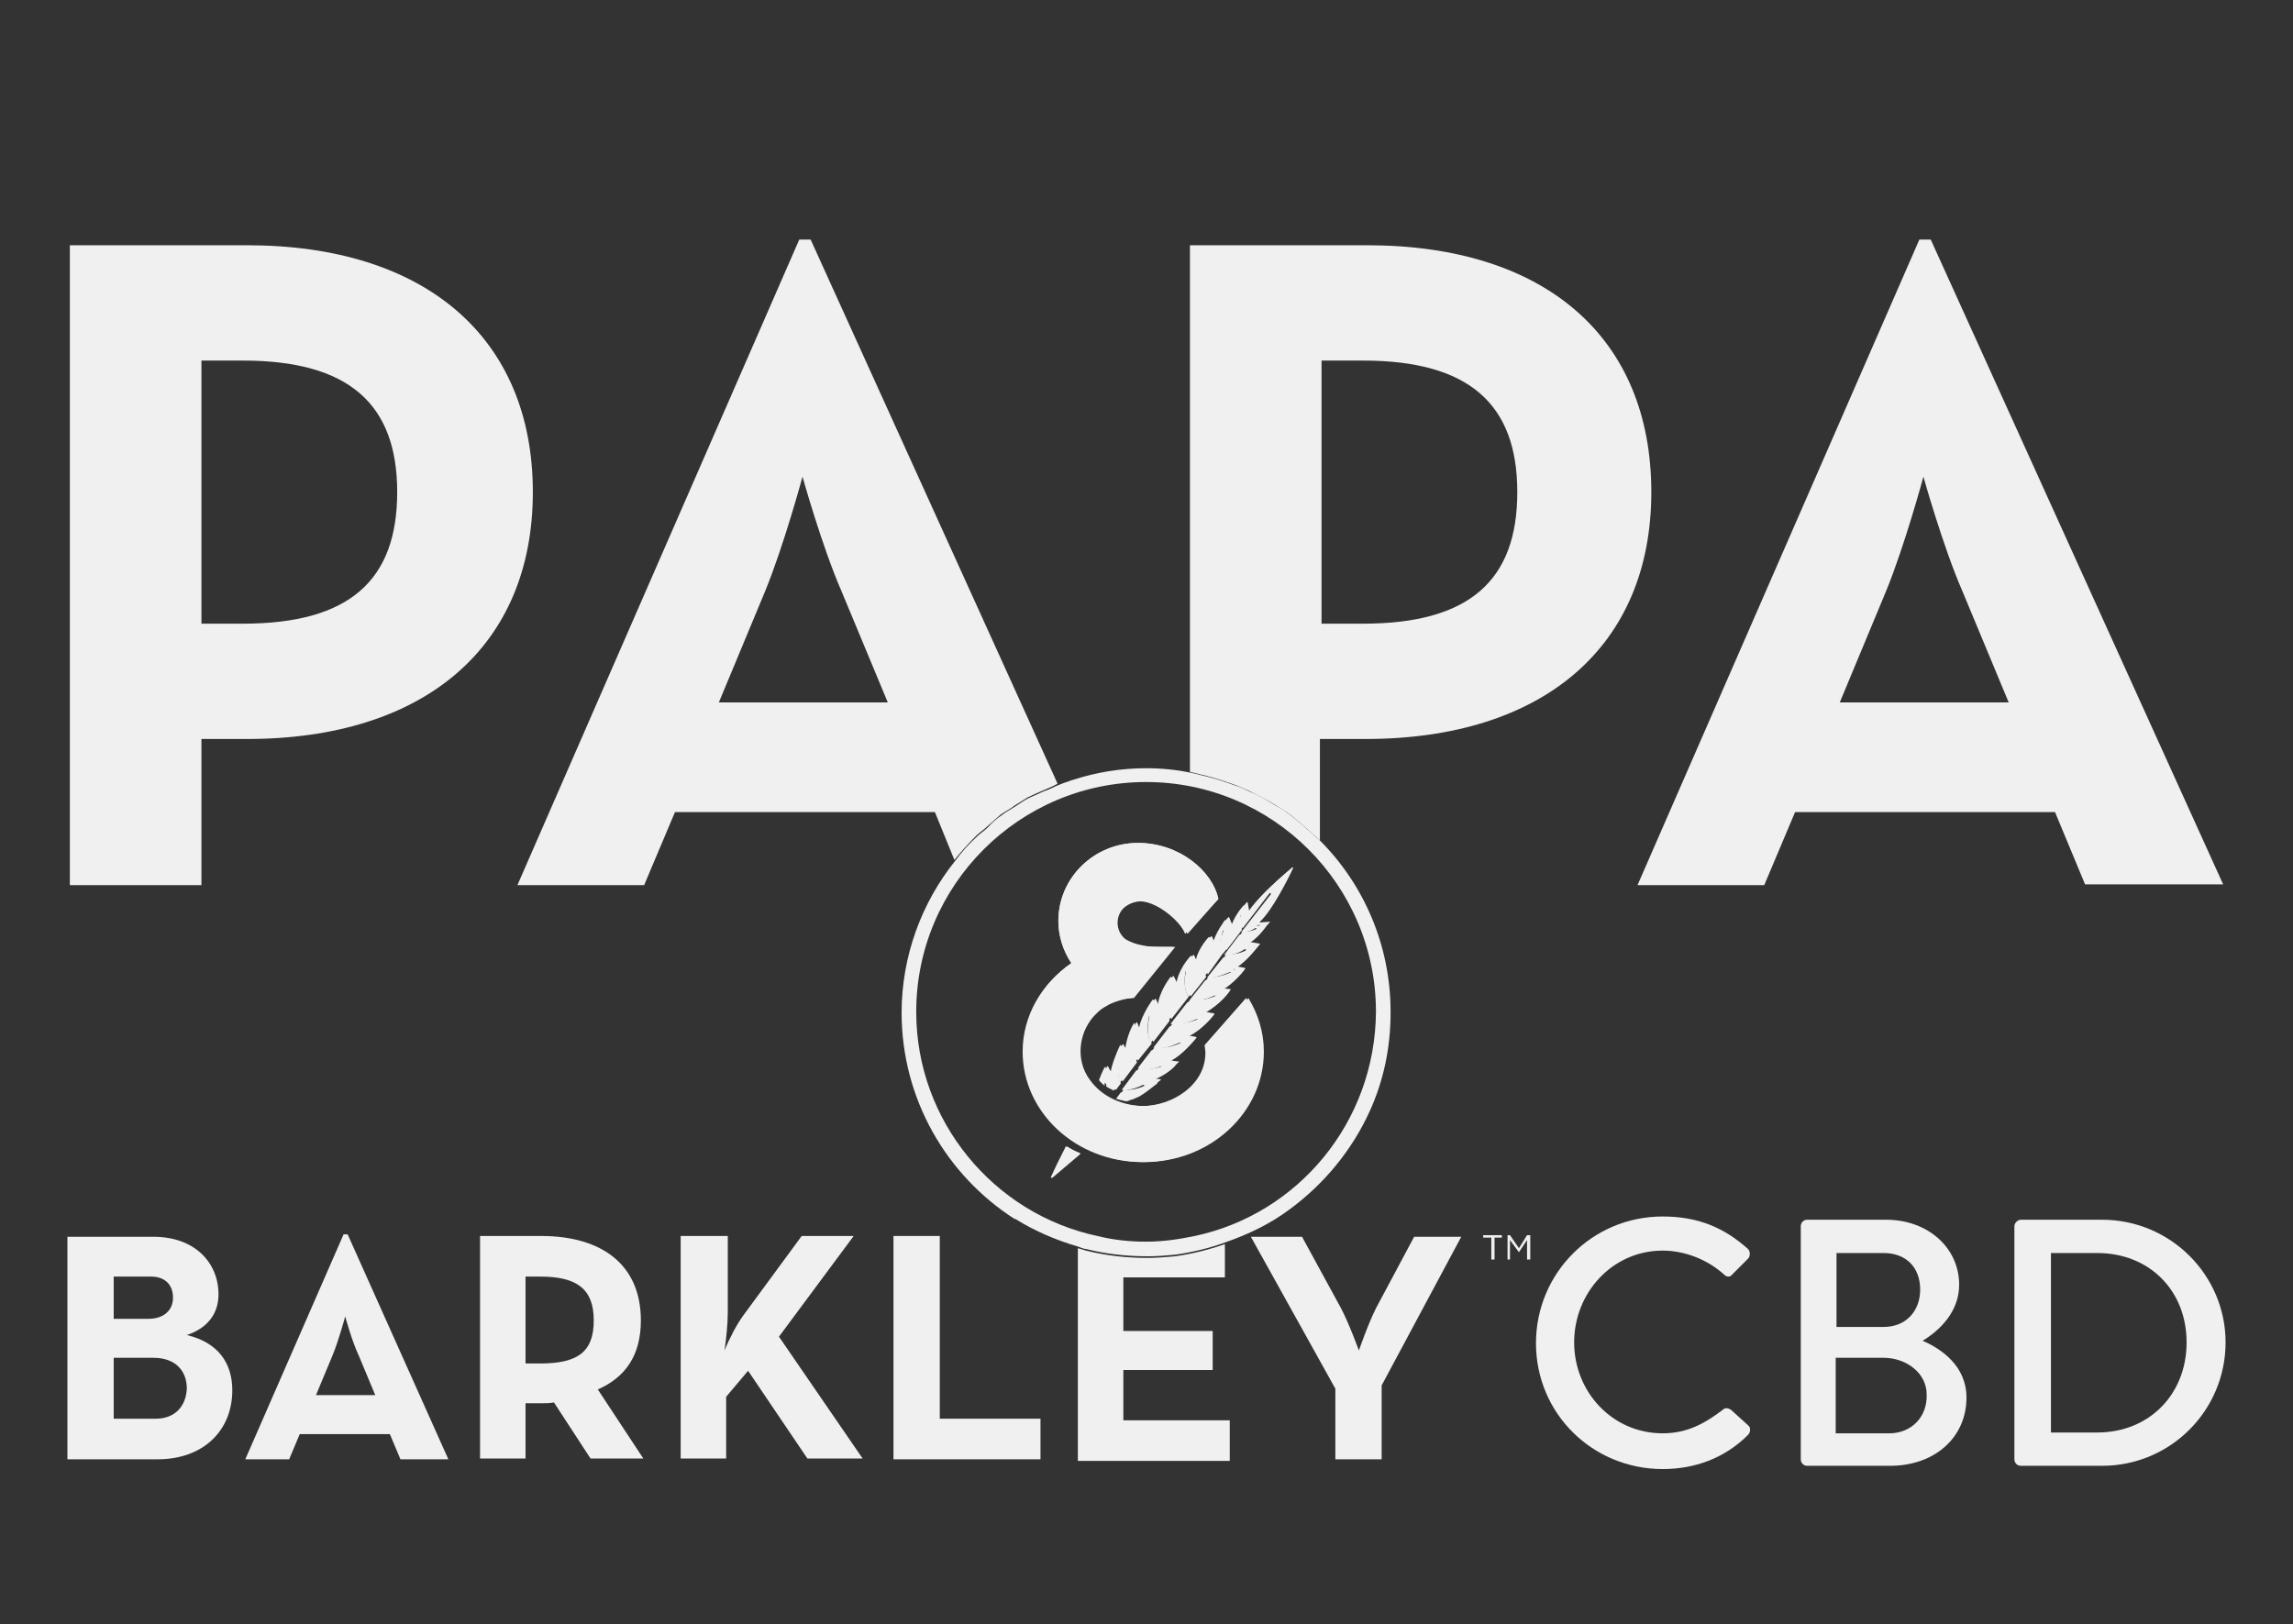 <?xml version="1.0" encoding="utf-8"?>
<!-- Generator: Adobe Illustrator 26.3.1, SVG Export Plug-In . SVG Version: 6.00 Build 0)  -->
<svg version="1.1" id="Layer_1" xmlns="http://www.w3.org/2000/svg" xmlns:xlink="http://www.w3.org/1999/xlink" x="0px" y="0px"
	 viewBox="0 0 28.23 20" style="enable-background:new 0 0 28.23 20;" xml:space="preserve">
<rect x="0" y="0" width="28.23" height="20" fill="#333333" stroke="none"/>
<style type="text/css">
	.st0{fill:#F0F0F0;}
	.st1{fill:#5B7E96;}
	.st2{fill:#F6A665;}
</style>
<g>
	<path class="st0" d="M12.67,9.82c-0.06,0.03-0.11,0.07-0.16,0.1C12.56,9.89,12.61,9.85,12.67,9.82z"/>
	<path class="st0" d="M11.75,10.59c0.08-0.1,0.17-0.2,0.27-0.3C11.92,10.39,11.83,10.49,11.75,10.59z"/>
	<path class="st0" d="M15.2,9.66c-0.11-0.04-0.23-0.08-0.35-0.11C14.96,9.58,15.08,9.62,15.2,9.66z"/>
	<path class="st0" d="M12.33,10.04c-0.06,0.04-0.12,0.1-0.17,0.15C12.21,10.13,12.27,10.08,12.33,10.04z"/>
	<path class="st0" d="M15.68,9.91c-0.1-0.06-0.2-0.12-0.3-0.16C15.49,9.79,15.59,9.85,15.68,9.91z"/>
	<path class="st0" d="M16.16,10.27c-0.1-0.09-0.2-0.18-0.31-0.26C15.96,10.09,16.06,10.18,16.16,10.27z"/>
	<path class="st0" d="M15.13,11.29c0.01,0.02,0.03,0.08,0.05,0.11c0,0,0.01,0,0.01,0c0.02-0.12,0.13-0.26,0.16-0.29
		c0,0,0.01,0,0.01,0l0.02,0.11c0,0,0.01,0,0.01,0c0.08-0.17,0.43-0.46,0.52-0.54c0.01,0,0.01,0,0.01,0.01
		c-0.05,0.11-0.26,0.53-0.41,0.66c0,0,0,0.01,0,0.01l0.12-0.01c0,0,0.01,0,0,0.01c-0.03,0.03-0.14,0.17-0.24,0.23c0,0,0,0.01,0,0.01
		l0.12,0.02c0,0,0,0,0,0.01c-0.03,0.03-0.16,0.21-0.28,0.26c0,0,0,0.01,0,0.01l0.1,0.02c0,0,0,0,0,0.01
		c-0.02,0.03-0.15,0.2-0.28,0.23c0,0,0,0.01,0,0.01l0.1,0.01c0,0,0,0,0,0.01c-0.02,0.03-0.14,0.2-0.31,0.26c0,0,0,0.01,0,0.01
		l0.11,0.02c0,0,0,0,0,0.01c-0.02,0.03-0.14,0.18-0.32,0.25c0,0,0,0.01,0,0.01l0.1,0.02c0,0,0,0,0,0.01
		c-0.03,0.04-0.2,0.23-0.33,0.26c0,0,0,0.01,0,0.01c0.03,0.01,0.07,0.02,0.11,0.02c0,0,0.01,0,0,0.01c-0.03,0.03-0.13,0.13-0.3,0.19
		c0,0,0,0.01,0,0.01l0.08,0.01c0,0,0,0,0,0.01c-0.03,0.02-0.12,0.1-0.22,0.16c-0.01,0.01-0.05,0.03-0.09,0.04c0,0-0.01,0-0.01,0
		c0,0,0,0,0,0c-0.02,0.01-0.03,0.01-0.05,0.02c-0.01,0-0.02,0-0.02,0c-0.04-0.01-0.08-0.02-0.12-0.03l0.06-0.08
		c0.02,0,0.03,0.01,0.05,0.01c0.11,0,0.23-0.06,0.23-0.07c0,0,0,0,0.01-0.01c0,0,0-0.01,0-0.01c0,0,0,0-0.01-0.01c0,0-0.01,0-0.01,0
		c0,0-0.15,0.08-0.26,0.06l0.18-0.24c0.04,0.01,0.07,0.02,0.12,0.02c0.1,0,0.18-0.04,0.19-0.04c0,0,0,0,0.01-0.01c0,0,0-0.01,0-0.01
		c0-0.01-0.01-0.01-0.02-0.01c0,0-0.15,0.07-0.28,0.02l0.17-0.22c0.03,0.01,0.05,0.01,0.09,0.01c0.12,0,0.25-0.07,0.26-0.07
		c0,0,0,0,0.01-0.01c0,0,0-0.01,0-0.01c0,0,0,0-0.01-0.01c0,0-0.01,0-0.01,0c0,0-0.19,0.1-0.32,0.06l0.2-0.26c0.02,0,0.04,0,0.06,0
		c0.15,0,0.28-0.06,0.28-0.06c0.01,0,0.01-0.01,0.01-0.02c0-0.01-0.01-0.01-0.02-0.01c0,0-0.17,0.07-0.32,0.06l0.21-0.27l0,0
		c0.03,0.01,0.06,0.01,0.1,0.01c0.13,0,0.23-0.06,0.24-0.06c0,0,0,0,0.01-0.01c0,0,0-0.01,0-0.01c0,0,0,0-0.01-0.01
		c0,0-0.01,0-0.01,0c0,0-0.14,0.08-0.3,0.05l0.19-0.24c0.01,0,0.03,0,0.05,0c0.12,0,0.25-0.07,0.26-0.07c0,0,0,0,0.01-0.01
		c0,0,0-0.01,0-0.01c0-0.01-0.01-0.01-0.02-0.01c0,0-0.16,0.08-0.28,0.07l0.2-0.25c0.02,0,0.04,0,0.05,0c0.14,0,0.23-0.07,0.23-0.08
		c0,0,0.01-0.01,0-0.02c0,0-0.01-0.01-0.02,0c0,0-0.1,0.08-0.25,0.07l0.19-0.25c0.01,0,0.02,0,0.03,0c0.11,0,0.17-0.05,0.18-0.06
		c0,0,0-0.01,0-0.02c0,0-0.01,0-0.02,0c0,0-0.06,0.05-0.17,0.05l0.36-0.46c0-0.01,0-0.01,0-0.02v0c-0.01,0-0.01,0-0.02,0l-0.36,0.47
		c-0.03-0.11,0-0.18,0.01-0.18c0-0.01,0-0.01,0-0.02c-0.01,0-0.01,0-0.02,0c0,0-0.05,0.09,0,0.22l-0.19,0.25
		c-0.06-0.15,0-0.27,0-0.27c0,0,0-0.01,0-0.01c0,0,0-0.01-0.01-0.01c-0.01,0-0.01,0-0.02,0.01c0,0.01-0.07,0.14,0,0.3L14.87,12
		c-0.05-0.11-0.01-0.29-0.01-0.29c0-0.01,0-0.01-0.01-0.01c-0.01,0-0.01,0-0.01,0.01c0,0.01-0.04,0.2,0.01,0.32l-0.19,0.24
		c-0.08-0.15-0.03-0.3-0.03-0.31c0,0,0-0.01,0-0.01c0,0,0,0-0.01-0.01c0,0-0.01,0-0.01,0c0,0,0,0-0.01,0.01
		c0,0.01-0.05,0.17,0.03,0.33c0,0,0,0,0,0l-0.21,0.27c-0.06-0.15-0.03-0.33-0.03-0.33c0-0.01,0-0.01-0.01-0.01
		c-0.01,0-0.01,0-0.01,0.01c0,0.02-0.03,0.2,0.03,0.35l-0.2,0.26c-0.07-0.11-0.03-0.31-0.02-0.32c0,0,0-0.01,0-0.01
		c0,0,0,0-0.01-0.01c0,0-0.01,0-0.01,0c0,0,0,0-0.01,0.01c0,0.01-0.06,0.23,0.03,0.35l-0.17,0.21c-0.08-0.11-0.05-0.27-0.05-0.28
		c0-0.01,0-0.01-0.01-0.01c-0.01,0-0.01,0-0.01,0.01c0,0.01-0.03,0.18,0.06,0.3l-0.18,0.24c-0.05-0.11-0.01-0.27-0.01-0.27
		c0-0.01,0-0.01-0.01-0.01c-0.01,0-0.01,0-0.01,0.01c0,0.01-0.05,0.18,0.01,0.29l-0.06,0.08c-0.04-0.01-0.07-0.03-0.09-0.05
		c0-0.03,0-0.06,0-0.07c0-0.01,0-0.01-0.01-0.01c0,0,0,0,0,0c-0.01,0-0.01,0-0.01,0.01c0,0,0,0.02,0,0.06
		c-0.05-0.04-0.07-0.07-0.07-0.07c0.03-0.07,0.06-0.14,0.07-0.16c0,0,0.01,0,0.01,0c0.01,0.02,0.04,0.07,0.05,0.09
		c0,0,0.01,0,0.01,0c0.01-0.12,0.1-0.32,0.12-0.36c0,0,0.01,0,0.01,0l0.04,0.07c0,0,0.01,0,0.01,0c0.02-0.18,0.09-0.31,0.11-0.34
		c0,0,0.01,0,0.01,0c0.01,0.03,0.03,0.07,0.04,0.1c0,0,0.01,0,0.01,0c-0.01-0.14,0.14-0.35,0.17-0.39c0,0,0.01,0,0.01,0
		c0.01,0.02,0.03,0.07,0.04,0.09c0,0,0.01,0,0.01,0c0.02-0.19,0.14-0.34,0.16-0.37c0,0,0.01,0,0.01,0l0.05,0.1c0,0,0.01,0,0.01,0
		c0.02-0.18,0.15-0.33,0.18-0.36c0,0,0.01,0,0.01,0l0.04,0.09c0,0,0.01,0,0.01,0c0-0.13,0.13-0.29,0.16-0.32c0,0,0.01,0,0.01,0
		l0.04,0.09c0,0,0.01,0,0.01,0C14.95,11.5,15.09,11.32,15.13,11.29C15.12,11.29,15.12,11.29,15.13,11.29z"/>
	<path class="st0" d="M13.19,11.86c-0.1-0.15-0.16-0.33-0.16-0.52c0-0.53,0.44-0.96,0.98-0.96c0.51,0,0.91,0.34,0.99,0.69
		l-0.38,0.43c-0.06-0.15-0.37-0.43-0.6-0.4c-0.09,0.01-0.19,0.06-0.23,0.14c-0.05,0.09-0.04,0.21,0.03,0.29
		c0.03,0.04,0.08,0.06,0.13,0.08c0.05,0.02,0.11,0.03,0.16,0.04c0.07,0.01,0.15,0.01,0.23,0.01c0.04,0,0.09,0,0.13,0l-0.51,0.63
		c-0.05,0-0.1,0.01-0.14,0.02c-0.07,0.02-0.14,0.04-0.2,0.08c-0.04,0.02-0.08,0.05-0.11,0.08c-0.23,0.21-0.28,0.58-0.09,0.83
		c0.15,0.21,0.41,0.32,0.67,0.32c0.37,0,0.79-0.26,0.78-0.67c0-0.01-0.01-0.07-0.01-0.08c0,0,0.51-0.58,0.51-0.58
		c0.12,0.2,0.19,0.42,0.19,0.66c0,0.75-0.66,1.36-1.47,1.36s-1.47-0.61-1.47-1.36C12.59,12.51,12.83,12.11,13.19,11.86z"/>
	<path class="st0" d="M12.96,14.5c-0.01,0.01-0.02,0-0.01-0.01l0.07-0.15c0,0,0,0,0,0l0.09-0.18c0.01-0.01,0.01-0.03,0.02-0.04
		c0,0,0,0,0.01,0c0.05,0.03,0.1,0.06,0.16,0.08c0,0,0,0,0,0.01c0,0-0.01,0.01-0.01,0.01L12.96,14.5z"/>
	<polygon class="st0" points="18.26,15.24 18.36,15.24 18.36,15.51 18.4,15.51 18.4,15.24 18.49,15.24 18.49,15.21 18.26,15.21 	"/>
	<polygon class="st0" points="18.7,15.37 18.59,15.21 18.56,15.21 18.56,15.51 18.59,15.51 18.59,15.27 18.7,15.42 18.7,15.42 
		18.8,15.27 18.8,15.51 18.84,15.51 18.84,15.21 18.8,15.21 	"/>
	<g>
		<path class="st0" d="M7.36,17.11c0.34-0.15,0.53-0.42,0.53-0.85c0-0.67-0.46-1.04-1.23-1.04H5.91v2.74h0.56v-0.68h0.19
			c0.05,0,0.11,0,0.16-0.01l0.45,0.69h0.65L7.36,17.11z M6.65,16.79H6.47v-1.07h0.18c0.45,0,0.66,0.15,0.66,0.54
			C7.31,16.65,7.11,16.79,6.65,16.79z"/>
	</g>
	<path class="st0" d="M10.51,15.22H9.87L9.15,16.2c-0.08,0.11-0.17,0.28-0.23,0.43c0.02-0.14,0.04-0.33,0.04-0.46v-0.95H8.38v2.74
		h0.56v-0.76l0.27-0.32l0.73,1.08h0.68l-1.03-1.5L10.51,15.22z"/>
	<polygon class="st0" points="11.57,15.22 11,15.22 11,17.97 12.81,17.97 12.81,17.47 11.57,17.47 	"/>
	<path class="st0" d="M13.83,16.87h1.1v-0.48h-1.1v-0.66h1.25v-0.41c-0.2,0.07-0.4,0.12-0.61,0.15c-0.11,0.01-0.23,0.02-0.34,0.02
		c0,0-0.01,0-0.01,0c-0.26,0-0.51-0.03-0.75-0.09c-0.03-0.01-0.07-0.02-0.1-0.03v2.62h1.87v-0.5h-1.31V16.87z"/>
	<path class="st0" d="M16.94,16.11c-0.1,0.2-0.21,0.52-0.21,0.52s-0.12-0.33-0.22-0.52l-0.48-0.88H15.4l1.04,1.87v0.87h0.57v-0.91
		l0.98-1.83h-0.58L16.94,16.11z"/>
	<path class="st0" d="M21.31,17.36c-0.03-0.02-0.07-0.03-0.1,0c-0.21,0.16-0.43,0.29-0.74,0.29c-0.62,0-1.09-0.51-1.09-1.12
		c0-0.61,0.47-1.13,1.09-1.13c0.27,0,0.55,0.11,0.75,0.29c0.04,0.04,0.08,0.04,0.11,0l0.19-0.19c0.03-0.03,0.03-0.09,0-0.12
		c-0.29-0.26-0.61-0.4-1.05-0.4c-0.87,0-1.56,0.7-1.56,1.56c0,0.87,0.7,1.55,1.56,1.55c0.39,0,0.76-0.13,1.05-0.42
		c0.03-0.03,0.04-0.09,0-0.12L21.31,17.36z"/>
	<g>
		<path class="st0" d="M25.88,15.02h-1c-0.04,0-0.08,0.04-0.08,0.08v2.87c0,0.04,0.03,0.08,0.08,0.08h1c0.84,0,1.52-0.68,1.52-1.52
			C27.4,15.7,26.72,15.02,25.88,15.02z M25.82,17.64h-0.57v-2.21h0.57c0.64,0,1.1,0.46,1.1,1.1C26.92,17.17,26.46,17.64,25.82,17.64
			z"/>
	</g>
	<g>
		<path class="st0" d="M23.77,2.95h-0.14l-3.47,7.95h1.56L22.1,10h3.2l0.37,0.89h1.7L23.77,2.95z M22.65,8.65l0.57-1.37
			c0.23-0.56,0.46-1.41,0.46-1.41s0.24,0.86,0.48,1.41l0.57,1.37H22.65z"/>
	</g>
	<g>
		<path class="st0" d="M16.83,3.02h-2.18V9.5c0,0,0,0-0.01,0c0,0,0,0,0,0c0.01,0,0.02,0.01,0.03,0.01c0.06,0.01,0.11,0.03,0.17,0.04
			c0.12,0.03,0.24,0.07,0.35,0.11c0.06,0.02,0.12,0.05,0.19,0.08c0.1,0.05,0.2,0.1,0.3,0.16c0.05,0.03,0.11,0.07,0.16,0.1
			c0.11,0.08,0.21,0.17,0.31,0.26c0.03,0.03,0.06,0.05,0.09,0.08c0,0,0.01,0.01,0.01,0.01c0,0,0,0,0-0.01c0,0,0,0,0,0V9.1h0.56
			c2.19,0,3.52-1.14,3.52-3.04S19.03,3.02,16.83,3.02z M16.78,7.68h-0.51V4.44h0.51c1.3,0,1.9,0.53,1.9,1.62
			C18.68,7.14,18.1,7.68,16.78,7.68z"/>
	</g>
	<g>
		<path class="st0" d="M13.02,9.65C13.02,9.65,13.02,9.65,13.02,9.65L9.98,2.95H9.84L6.37,10.9h1.56L8.31,10h3.2l0.24,0.59
			c0.08-0.1,0.17-0.2,0.27-0.3c0.04-0.04,0.09-0.07,0.13-0.11c0.06-0.05,0.11-0.1,0.17-0.15c0.06-0.04,0.12-0.07,0.17-0.11
			c0.05-0.03,0.11-0.07,0.16-0.1c0.06-0.03,0.13-0.06,0.2-0.09C12.92,9.7,12.97,9.68,13.02,9.65C13.02,9.65,13.02,9.65,13.02,9.65z
			 M8.85,8.65l0.57-1.37c0.23-0.56,0.46-1.41,0.46-1.41s0.24,0.86,0.48,1.41l0.57,1.37H8.85z"/>
	</g>
	<g>
		<path class="st0" d="M16.25,10.35c-0.03-0.03-0.06-0.05-0.09-0.08c-0.1-0.09-0.2-0.18-0.31-0.26c-0.05-0.04-0.11-0.07-0.16-0.1
			c-0.1-0.06-0.2-0.12-0.3-0.16c-0.06-0.03-0.12-0.06-0.19-0.08c-0.11-0.04-0.23-0.08-0.35-0.11c-0.06-0.01-0.11-0.03-0.17-0.04
			c-0.18-0.04-0.37-0.06-0.57-0.06c-0.31,0-0.61,0.05-0.89,0.14c0,0,0,0,0,0c-0.04,0.01-0.08,0.03-0.12,0.04
			c-0.02,0.01-0.03,0.01-0.05,0.02c-0.06,0.02-0.12,0.06-0.19,0.08c-0.07,0.03-0.13,0.06-0.2,0.09c-0.06,0.03-0.11,0.07-0.16,0.1
			c-0.06,0.04-0.12,0.07-0.17,0.11c-0.06,0.04-0.12,0.1-0.17,0.15c-0.04,0.04-0.09,0.07-0.13,0.11c-0.1,0.09-0.19,0.19-0.27,0.3
			c-0.41,0.51-0.66,1.17-0.66,1.87c0,1.06,0.55,2,1.39,2.54c0,0,0.01,0,0.01,0c0.24,0.15,0.5,0.26,0.77,0.34
			c0.03,0.01,0.07,0.03,0.1,0.03c0.24,0.06,0.49,0.09,0.75,0.09c0,0,0.01,0,0.01,0c0.12,0,0.23-0.01,0.34-0.02
			c0.21-0.03,0.42-0.08,0.61-0.15c0.29-0.1,0.56-0.23,0.8-0.41c0,0,0,0,0,0c0.42-0.31,0.76-0.72,0.98-1.2
			c0.17-0.37,0.26-0.78,0.26-1.22c0,0,0-0.01,0-0.01C17.12,11.64,16.79,10.89,16.25,10.35z M14.71,15.22
			c-0.19,0.04-0.39,0.07-0.6,0.07c-0.2,0-0.4-0.02-0.6-0.07c-1.27-0.27-2.23-1.41-2.23-2.76c0-1.56,1.27-2.83,2.83-2.83
			c1.56,0,2.83,1.27,2.83,2.83C16.93,13.82,15.98,14.95,14.71,15.22z"/>
	</g>
	<path class="st0" d="M14.93,11.63l-0.04-0.09c0,0,0,0-0.01,0c-0.03,0.03-0.16,0.19-0.16,0.32c0,0-0.01,0.01-0.01,0l-0.04-0.09
		c0,0,0,0-0.01,0c-0.03,0.03-0.16,0.18-0.18,0.36c0,0-0.01,0.01-0.01,0l-0.05-0.1c0,0,0,0-0.01,0c-0.02,0.03-0.14,0.18-0.16,0.37
		c0,0-0.01,0.01-0.01,0c-0.01-0.02-0.03-0.07-0.04-0.09c0,0-0.01,0-0.01,0c-0.03,0.04-0.17,0.25-0.17,0.39c0,0-0.01,0.01-0.01,0
		c-0.01-0.02-0.04-0.07-0.04-0.1c0,0-0.01,0-0.01,0c-0.02,0.03-0.09,0.16-0.11,0.34c0,0-0.01,0.01-0.01,0l-0.04-0.07
		c0,0-0.01,0-0.01,0c-0.02,0.04-0.11,0.24-0.12,0.36c0,0-0.01,0.01-0.01,0c-0.01-0.02-0.04-0.07-0.05-0.09c0,0-0.01,0-0.01,0
		c-0.01,0.02-0.04,0.08-0.07,0.16c0,0,0.02,0.03,0.07,0.07c0-0.03,0-0.05,0-0.06c0-0.01,0.01-0.01,0.01-0.01c0,0,0,0,0,0
		c0.01,0,0.01,0.01,0.01,0.01c0,0.01,0,0.04,0,0.07c0.03,0.02,0.06,0.03,0.09,0.05l0.06-0.08c-0.06-0.11-0.02-0.29-0.01-0.29
		c0-0.01,0.01-0.01,0.01-0.01c0.01,0,0.01,0.01,0.01,0.01c0,0-0.04,0.16,0.01,0.27l0.18-0.24c-0.09-0.12-0.06-0.29-0.06-0.3
		c0-0.01,0.01-0.01,0.01-0.01c0.01,0,0.01,0.01,0.01,0.01c0,0-0.03,0.16,0.05,0.28l0.17-0.21c-0.09-0.12-0.03-0.34-0.03-0.35
		c0,0,0-0.01,0.01-0.01c0,0,0.01,0,0.01,0c0,0,0.01,0,0.01,0.01c0,0,0,0.01,0,0.01c0,0.01-0.05,0.21,0.02,0.32l0.2-0.26
		c-0.06-0.15-0.04-0.33-0.03-0.35c0-0.01,0.01-0.01,0.01-0.01c0.01,0,0.01,0.01,0.01,0.01c0,0-0.03,0.18,0.03,0.33l0.21-0.27
		c0,0,0,0,0,0c-0.08-0.16-0.04-0.33-0.03-0.33c0,0,0-0.01,0.01-0.01c0,0,0.01,0,0.01,0c0,0,0.01,0,0.01,0.01c0,0,0,0.01,0,0.01
		c0,0.01-0.05,0.16,0.03,0.31l0.19-0.24c-0.06-0.11-0.02-0.31-0.01-0.32c0-0.01,0.01-0.01,0.01-0.01c0.01,0,0.01,0.01,0.01,0.01
		c0,0-0.04,0.18,0.01,0.29l0.19-0.25c-0.07-0.16-0.01-0.29,0-0.3c0-0.01,0.01-0.01,0.02-0.01c0,0,0,0,0.01,0.01c0,0,0,0.01,0,0.01
		c0,0-0.06,0.12,0,0.27l0.19-0.25c-0.05-0.13,0-0.21,0-0.22c0-0.01,0.01-0.01,0.02,0c0.01,0,0.01,0.01,0,0.02
		c0,0-0.04,0.08-0.01,0.18l0.36-0.47c0-0.01,0.01-0.01,0.02,0v0c0.01,0,0.01,0.01,0,0.02l-0.36,0.46c0.11,0,0.17-0.05,0.17-0.05
		c0,0,0.01,0,0.02,0c0,0,0,0.01,0,0.02c-0.01,0.01-0.07,0.06-0.18,0.06c-0.01,0-0.02,0-0.03,0l-0.19,0.25
		c0.15,0.01,0.25-0.07,0.25-0.07c0,0,0.01,0,0.02,0c0,0,0,0.01,0,0.02c0,0-0.09,0.08-0.23,0.08c-0.02,0-0.04,0-0.05,0l-0.2,0.25
		c0.11,0.01,0.28-0.07,0.28-0.07c0.01,0,0.01,0,0.02,0.01c0,0,0,0.01,0,0.01c0,0,0,0.01-0.01,0.01c-0.01,0-0.14,0.07-0.26,0.07
		c-0.02,0-0.03,0-0.05,0l-0.19,0.24c0.16,0.03,0.3-0.05,0.3-0.05c0,0,0.01,0,0.01,0c0,0,0.01,0,0.01,0.01c0,0,0,0.01,0,0.01
		c0,0,0,0.01-0.01,0.01c0,0-0.1,0.06-0.24,0.06c-0.03,0-0.06,0-0.1-0.01l0,0l-0.21,0.27c0.15,0.02,0.32-0.06,0.32-0.06
		c0.01,0,0.01,0,0.02,0.01c0,0.01,0,0.01-0.01,0.02c0,0-0.14,0.06-0.28,0.06c-0.02,0-0.04,0-0.06,0l-0.2,0.26
		c0.13,0.04,0.31-0.06,0.32-0.06c0,0,0.01,0,0.01,0c0,0,0.01,0,0.01,0.01c0,0,0,0.01,0,0.01c0,0,0,0.01-0.01,0.01
		c-0.01,0-0.13,0.07-0.26,0.07c-0.03,0-0.06-0.01-0.09-0.01l-0.17,0.22c0.13,0.05,0.28-0.02,0.28-0.02c0.01,0,0.01,0,0.02,0.01
		c0,0,0,0.01,0,0.01c0,0,0,0.01-0.01,0.01c0,0-0.09,0.04-0.19,0.04c-0.04,0-0.08-0.01-0.12-0.02l-0.18,0.24
		c0.11,0.02,0.26-0.06,0.26-0.06c0,0,0.01,0,0.01,0c0,0,0.01,0,0.01,0.01c0,0,0,0.01,0,0.01c0,0,0,0.01-0.01,0.01
		c0,0-0.12,0.07-0.23,0.07c-0.02,0-0.04,0-0.05-0.01l-0.06,0.08c0.03,0.01,0.07,0.02,0.12,0.03c0.01,0,0.02,0,0.02,0
		c0.02-0.01,0.03-0.01,0.05-0.02c0,0,0,0,0,0c0,0,0.01,0,0.01,0c0.04-0.02,0.07-0.03,0.09-0.04c0.1-0.06,0.19-0.14,0.22-0.16
		c0,0,0-0.01,0-0.01l-0.08-0.01c0,0,0-0.01,0-0.01c0.17-0.06,0.28-0.16,0.3-0.19c0,0,0-0.01,0-0.01c-0.03,0-0.08-0.01-0.11-0.02
		c0,0,0-0.01,0-0.01c0.14-0.03,0.3-0.22,0.33-0.26c0,0,0-0.01,0-0.01l-0.1-0.02c0,0,0-0.01,0-0.01c0.18-0.07,0.3-0.22,0.32-0.25
		c0,0,0-0.01,0-0.01l-0.11-0.02c0,0,0-0.01,0-0.01c0.16-0.07,0.29-0.23,0.31-0.26c0,0,0-0.01,0-0.01l-0.1-0.01c0,0-0.01-0.01,0-0.01
		c0.13-0.03,0.25-0.2,0.28-0.23c0,0,0-0.01,0-0.01l-0.1-0.02c0,0,0-0.01,0-0.01c0.12-0.05,0.25-0.22,0.28-0.26c0,0,0-0.01,0-0.01
		l-0.12-0.02c0,0,0-0.01,0-0.01c0.11-0.05,0.22-0.19,0.24-0.23c0,0,0-0.01,0-0.01l-0.12,0.01c0,0-0.01,0,0-0.01
		c0.15-0.13,0.35-0.54,0.41-0.66c0-0.01,0-0.01-0.01-0.01c-0.1,0.08-0.44,0.38-0.52,0.54c0,0-0.01,0-0.01,0l-0.02-0.11
		c0,0,0,0-0.01,0c-0.03,0.03-0.14,0.17-0.16,0.29c0,0-0.01,0.01-0.01,0c-0.01-0.03-0.04-0.09-0.05-0.11c0,0,0,0-0.01,0
		C15.09,11.32,14.95,11.5,14.93,11.63C14.94,11.63,14.93,11.63,14.93,11.63z"/>
	<path class="st0" d="M14.06,14.31c0.81,0,1.47-0.61,1.47-1.36c0-0.24-0.07-0.47-0.19-0.66c0,0-0.51,0.58-0.51,0.58
		c0,0.01,0.01,0.07,0.01,0.08c0.01,0.41-0.41,0.67-0.78,0.67c-0.25,0-0.52-0.11-0.67-0.32c-0.18-0.25-0.14-0.63,0.09-0.83
		c0.03-0.03,0.07-0.06,0.11-0.08c0.06-0.04,0.13-0.06,0.2-0.08c0.05-0.01,0.09-0.02,0.14-0.02l0.51-0.63c-0.04,0-0.09,0-0.13,0
		c-0.08,0-0.15,0-0.23-0.01c-0.06-0.01-0.11-0.02-0.16-0.04c-0.05-0.02-0.09-0.05-0.13-0.08c-0.07-0.08-0.08-0.2-0.03-0.29
		c0.05-0.08,0.14-0.13,0.23-0.14c0.23-0.03,0.55,0.25,0.6,0.4L15,11.07c-0.07-0.34-0.48-0.69-0.99-0.69c-0.54,0-0.98,0.43-0.98,0.96
		c0,0.19,0.06,0.37,0.16,0.52c-0.36,0.25-0.6,0.64-0.6,1.09C12.59,13.7,13.25,14.31,14.06,14.31z"/>
	<path class="st0" d="M13.29,14.2c-0.05-0.02-0.11-0.05-0.16-0.08c0,0,0,0-0.01,0c-0.01,0.01-0.01,0.03-0.02,0.04l-0.09,0.18
		c0,0,0,0,0,0l-0.07,0.15c-0.01,0.01,0.01,0.02,0.01,0.01l0.32-0.29C13.29,14.21,13.29,14.21,13.29,14.2
		C13.3,14.2,13.3,14.2,13.29,14.2z"/>
	<g>
		<path class="st0" d="M23.67,16.51c0.2-0.12,0.45-0.35,0.45-0.69c0-0.45-0.38-0.8-0.9-0.8h-0.97c-0.05,0-0.08,0.04-0.08,0.08v2.87
			c0,0.04,0.03,0.08,0.08,0.08h1.02c0.55,0,0.94-0.35,0.94-0.84C24.21,16.82,23.9,16.61,23.67,16.51z M22.61,15.43h0.58
			c0.28,0,0.45,0.18,0.45,0.45c0,0.26-0.17,0.46-0.45,0.46h-0.58V15.43z M23.26,17.65h-0.66v-0.93h0.59c0.28,0,0.53,0.19,0.53,0.45
			C23.73,17.45,23.53,17.65,23.26,17.65z"/>
	</g>
	<g>
		<path class="st0" d="M3.04,3.02H0.86v7.88h1.62V9.1h0.56c2.19,0,3.52-1.14,3.52-3.04S5.24,3.02,3.04,3.02z M2.99,7.68H2.48V4.44
			h0.51c1.3,0,1.9,0.53,1.9,1.62C4.89,7.14,4.31,7.68,2.99,7.68z"/>
	</g>
	<g>
		<path class="st0" d="M4.28,15.2H4.23l-1.21,2.77h0.54l0.13-0.31h1.11l0.13,0.31h0.59L4.28,15.2z M3.89,17.18l0.2-0.48
			c0.08-0.19,0.16-0.49,0.16-0.49s0.08,0.3,0.17,0.49l0.2,0.48H3.89z"/>
	</g>
	<g>
		<path class="st0" d="M2.3,16.44c0.24-0.08,0.39-0.25,0.39-0.5c0-0.39-0.29-0.71-0.8-0.71H0.83v2.74h1.11
			c0.57,0,0.92-0.36,0.92-0.85C2.86,16.78,2.68,16.53,2.3,16.44z M1.4,15.72h0.46c0.17,0,0.27,0.1,0.27,0.26
			c0,0.16-0.12,0.26-0.3,0.26H1.4V15.72z M1.92,17.47H1.4v-0.75h0.49c0.26,0,0.41,0.15,0.41,0.38C2.29,17.32,2.15,17.47,1.92,17.47z
			"/>
	</g>
</g>
</svg>
